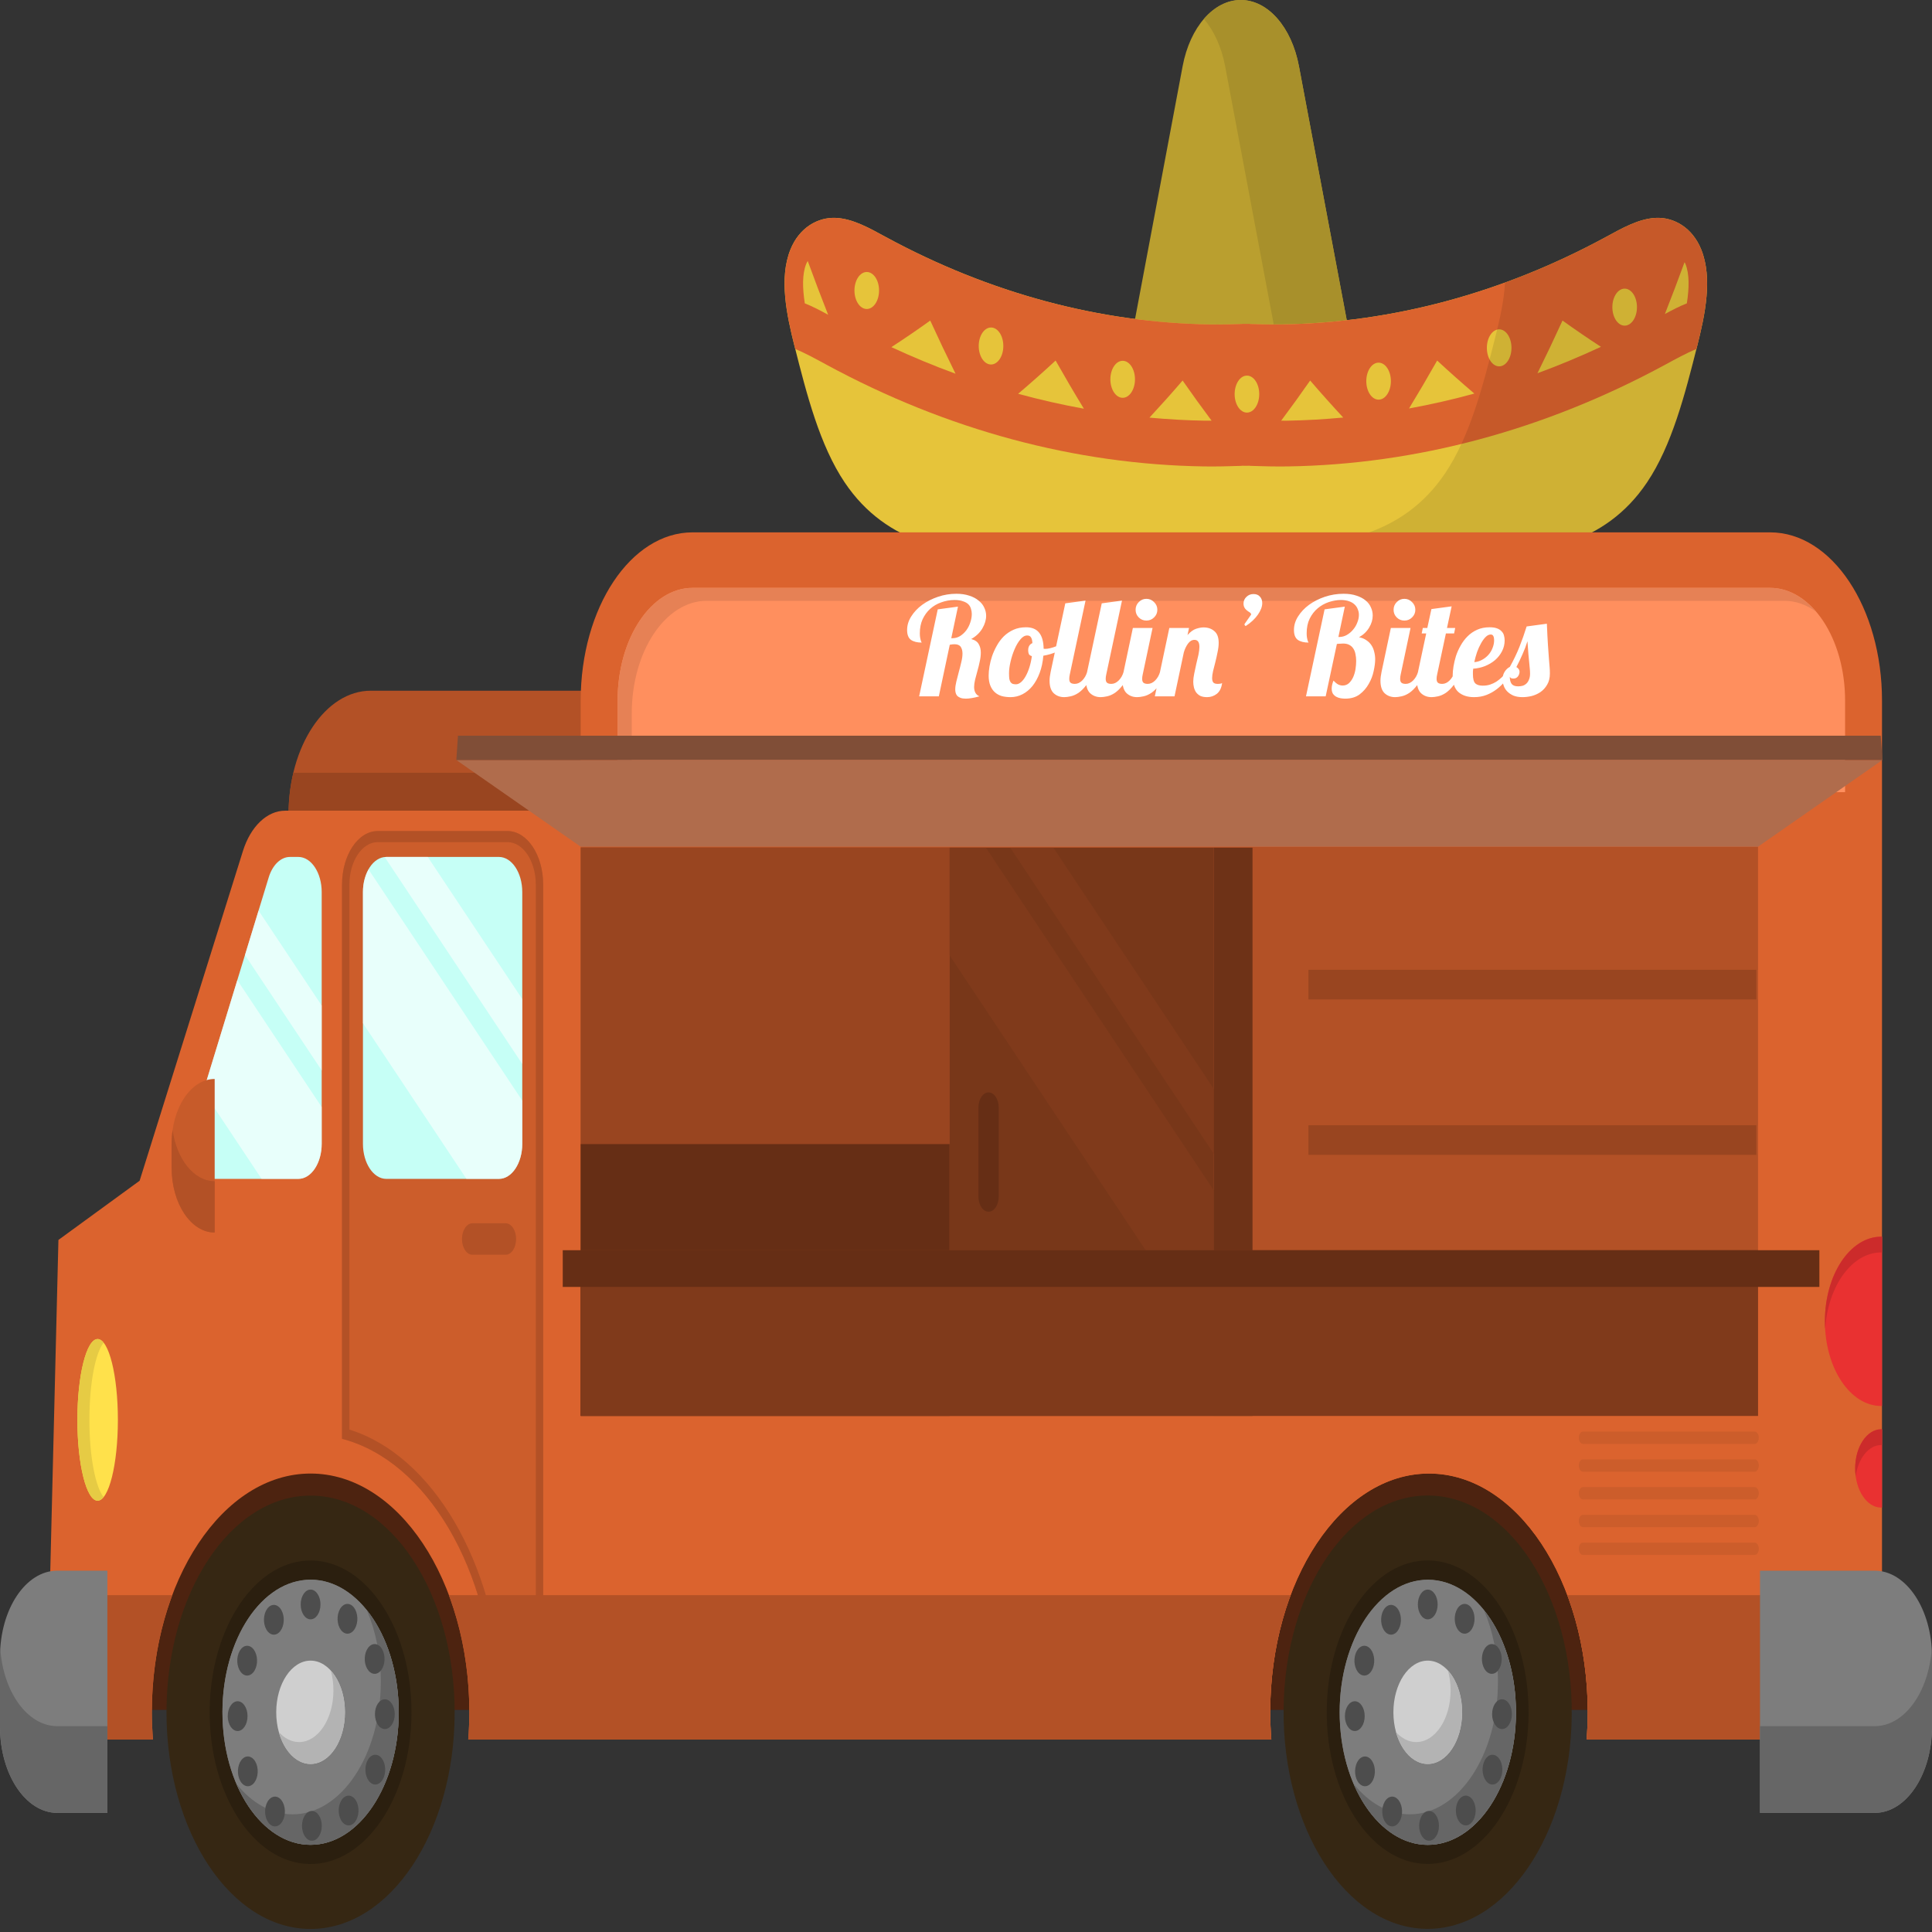 <?xml version="1.0" encoding="UTF-8"?>
<svg xmlns="http://www.w3.org/2000/svg" width="512" height="512" viewBox="0 0 512 512" fill="none">
  <rect x="0" y="0" width="512" height="512" fill="#333333" stroke="none"/>
  <path d="M365.665 131.409H291.977L313.412 17.526C315.362 7.159 321.657 0 328.821 0C335.986 0 342.281 7.156 344.231 17.526L365.665 131.409Z" fill="#BA9F2F"></path>
  <path d="M344.232 17.526C342.28 7.159 335.987 0 328.822 0C325.185 0 321.774 1.851 319.041 5.024C321.693 8.1 323.708 12.421 324.67 17.526L346.105 131.409H365.669L344.232 17.526Z" fill="#A8902B"></path>
  <path d="M450.859 66.169C448.472 60.211 443.493 57.545 438.869 57.745C434.245 57.944 429.835 60.508 425.483 62.863C398.026 77.737 368.892 85.519 339.714 85.972C336.843 86.015 333.974 85.942 331.105 85.845V85.818C330.789 85.832 330.473 85.818 330.159 85.832C329.843 85.818 329.528 85.832 329.214 85.818V85.845C326.344 85.942 323.473 86.015 320.604 85.972C291.428 85.519 262.292 77.734 234.835 62.863C230.484 60.505 226.071 57.944 221.449 57.745C216.825 57.545 211.846 60.211 209.459 66.169C206.436 73.719 208.449 83.368 210.527 91.609C213.805 104.615 217.267 118.047 223.839 127.834C235.158 144.685 252.646 146.709 268.556 147.748C284.237 148.771 299.917 149.793 315.598 150.816C320.436 151.132 325.311 151.418 330.159 151.264C335.007 151.418 339.883 151.132 344.72 150.816C360.401 149.793 376.082 148.771 391.762 147.748C407.675 146.709 425.162 144.685 436.479 127.834C443.052 118.047 446.511 104.615 449.791 91.609C451.867 83.368 453.882 73.719 450.859 66.169Z" fill="#E6C43A"></path>
  <path d="M210.751 92.494C213.563 93.646 216.326 95.187 219.068 96.674C251.065 114.005 285.019 123.077 319.022 123.606C322.366 123.657 325.711 123.571 329.056 123.457V123.425C329.423 123.441 329.791 123.428 330.159 123.441C330.527 123.428 330.895 123.441 331.263 123.425V123.457C334.607 123.571 337.952 123.657 341.297 123.606C375.297 123.077 409.254 114.005 441.25 96.674C443.992 95.19 446.757 93.646 449.567 92.494C449.642 92.2 449.718 91.903 449.793 91.606C451.871 83.365 453.884 73.716 450.861 66.166C448.474 60.208 443.495 57.542 438.871 57.742C434.247 57.942 429.836 60.505 425.485 62.861C398.028 77.734 368.893 85.516 339.716 85.969C336.845 86.013 333.976 85.94 331.107 85.843V85.816C330.791 85.829 330.475 85.816 330.161 85.829C329.845 85.816 329.529 85.829 329.215 85.816V85.843C326.346 85.94 323.475 86.013 320.606 85.969C291.43 85.516 262.294 77.731 234.837 62.861C230.485 60.502 226.073 57.942 221.451 57.742C216.827 57.542 211.848 60.208 209.461 66.166C206.438 73.716 208.451 83.365 210.529 91.606C210.601 91.903 210.678 92.2 210.751 92.494Z" fill="#DB632E"></path>
  <path d="M414.083 84.952C411.942 89.639 409.726 94.294 407.444 98.913C413.096 96.836 418.705 94.496 424.266 91.911C420.821 89.674 417.426 87.354 414.083 84.952Z" fill="#E6C43A"></path>
  <path d="M390.714 104.299C387.371 101.455 384.084 98.538 380.861 95.546C378.444 99.823 375.957 104.059 373.406 108.25C379.198 107.189 384.972 105.881 390.714 104.299Z" fill="#E6C43A"></path>
  <path d="M253.226 99.04C250.92 94.377 248.683 89.682 246.522 84.952C243.144 87.381 239.707 89.728 236.221 91.992C241.843 94.599 247.513 96.952 253.226 99.04Z" fill="#E6C43A"></path>
  <path d="M279.745 95.546C276.498 98.56 273.185 101.496 269.817 104.359C275.599 105.943 281.41 107.254 287.242 108.312C284.674 104.102 282.175 99.844 279.745 95.546Z" fill="#E6C43A"></path>
  <path d="M214.054 69.156C213.912 69.418 213.762 69.674 213.647 69.963C212.572 72.648 212.66 76.331 213.279 80.389C215.364 81.223 217.42 82.294 219.462 83.411C217.596 78.678 215.789 73.927 214.054 69.156Z" fill="#E6C43A"></path>
  <path d="M446.425 69.48C444.751 74.078 443.012 78.657 441.214 83.214C443.136 82.17 445.074 81.172 447.035 80.386C447.654 76.328 447.742 72.645 446.669 69.96C446.599 69.79 446.504 69.644 446.425 69.48Z" fill="#E6C43A"></path>
  <path d="M347.204 100.843C344.703 104.437 342.135 107.98 339.523 111.485C340.02 111.482 340.518 111.496 341.015 111.488C346.002 111.409 350.987 111.113 355.966 110.651C352.987 107.44 350.064 104.172 347.204 100.843Z" fill="#E6C43A"></path>
  <path d="M313.402 100.843C310.535 104.181 307.603 107.456 304.619 110.675C309.509 111.123 314.405 111.409 319.304 111.485C319.898 111.493 320.49 111.48 321.084 111.48C318.471 107.98 315.902 104.437 313.402 100.843Z" fill="#E6C43A"></path>
  <path d="M232.961 76.984C232.961 79.693 231.5 81.887 229.701 81.887C227.901 81.887 226.44 79.69 226.44 76.984C226.44 74.275 227.901 72.081 229.701 72.081C231.5 72.081 232.961 74.275 232.961 76.984Z" fill="#E6C43A"></path>
  <path d="M265.892 91.692C265.892 94.399 264.432 96.595 262.632 96.595C260.832 96.595 259.372 94.399 259.372 91.692C259.372 88.983 260.832 86.79 262.632 86.79C264.432 86.79 265.892 88.986 265.892 91.692Z" fill="#E6C43A"></path>
  <path d="M300.781 100.519C300.781 103.228 299.32 105.422 297.521 105.422C295.721 105.422 294.26 103.225 294.26 100.519C294.26 97.81 295.721 95.616 297.521 95.616C299.32 95.616 300.781 97.81 300.781 100.519Z" fill="#E6C43A"></path>
  <path d="M333.711 104.442C333.711 107.151 332.252 109.345 330.451 109.345C328.649 109.345 327.191 107.149 327.191 104.442C327.191 101.733 328.651 99.539 330.451 99.539C332.251 99.539 333.711 101.733 333.711 104.442Z" fill="#E6C43A"></path>
  <path d="M368.602 101.01C368.602 103.719 367.141 105.913 365.341 105.913C363.541 105.913 362.081 103.716 362.081 101.01C362.081 98.301 363.541 96.107 365.341 96.107C367.141 96.107 368.602 98.301 368.602 101.01Z" fill="#E6C43A"></path>
  <path d="M400.555 92.184C400.555 94.893 399.094 97.087 397.294 97.087C395.494 97.087 394.034 94.893 394.034 92.184C394.034 89.475 395.494 87.281 397.294 87.281C399.094 87.281 400.555 89.475 400.555 92.184Z" fill="#E6C43A"></path>
  <path d="M433.812 81.396C433.812 84.105 432.352 86.299 430.552 86.299C428.752 86.299 427.292 84.102 427.292 81.396C427.292 78.686 428.752 76.493 430.552 76.493C432.352 76.493 433.812 78.689 433.812 81.396Z" fill="#E6C43A"></path>
  <path opacity="0.1" d="M450.859 66.169C448.472 60.211 443.493 57.545 438.869 57.745C434.245 57.944 429.834 60.508 425.483 62.863C416.759 67.588 407.865 71.593 398.853 74.879C398.575 79.674 397.459 84.626 396.316 89.156C393.036 102.162 389.577 115.594 383.004 125.381C371.685 142.232 354.198 144.256 338.286 145.295C322.605 146.318 306.924 147.34 291.243 148.363C288.857 148.52 286.461 148.665 284.064 148.757C294.574 149.442 305.085 150.128 315.594 150.813C320.432 151.129 325.307 151.415 330.155 151.261C335.004 151.415 339.879 151.129 344.716 150.813C360.397 149.791 376.078 148.768 391.759 147.745C407.671 146.706 425.158 144.683 436.475 127.831C443.048 118.044 446.507 104.612 449.788 91.606C451.867 83.368 453.882 73.719 450.859 66.169Z" fill="black"></path>
  <path d="M157.807 183.045H98.262C86.226 183.045 76.468 197.719 76.468 215.819H157.807V183.045Z" fill="#B35126"></path>
  <path d="M77.76 204.788C76.938 208.239 76.466 211.944 76.466 215.822H157.805V204.788H77.76Z" fill="#994520"></path>
  <path d="M457.616 385.475H31.785V453.141H457.616V385.475Z" fill="#4D2310"></path>
  <path d="M64.383 225.514L37.003 312.906L15.484 328.596L12.223 460.985H40.531C40.352 458.616 40.238 456.215 40.238 453.773C40.238 418.832 59.074 390.505 82.31 390.505C105.545 390.505 124.382 418.829 124.382 453.773C124.382 456.215 124.269 458.614 124.09 460.985H336.918C336.738 458.616 336.625 456.215 336.625 453.773C336.625 418.832 355.461 390.505 378.697 390.505C401.932 390.505 420.769 418.829 420.769 453.773C420.769 456.215 420.656 458.614 420.477 460.985H489.575V214.84H75.573C70.783 214.84 66.423 218.998 64.383 225.514Z" fill="#DB632E"></path>
  <path d="M131.185 450.689H143.95V234.446C143.95 226.596 139.719 220.234 134.499 220.234H100.089C94.869 220.234 90.64 226.596 90.64 234.446V381.301C113.001 387.097 130.221 415.777 131.185 450.689Z" fill="#CC5D2B"></path>
  <path d="M134.499 220.234H100.089C94.869 220.234 90.64 226.596 90.64 234.446V381.301C113.003 387.097 130.223 415.78 131.185 450.689H143.95V234.446C143.95 226.596 139.719 220.234 134.499 220.234ZM141.992 447.745H133.026C131.256 414.064 114.623 385.699 92.596 378.861V234.443C92.596 228.231 95.956 223.175 100.089 223.175H134.501C138.631 223.175 141.994 228.229 141.994 234.443L141.992 447.745Z" fill="#B35126"></path>
  <path d="M469.101 141.078H183.539C167.164 141.078 153.888 161.04 153.888 185.668V460.985H336.912C336.733 458.616 336.62 456.215 336.62 453.773C336.62 418.832 355.455 390.505 378.692 390.505C401.927 390.505 420.764 418.829 420.764 453.773C420.764 456.215 420.651 458.616 420.471 460.985H498.751V185.668C498.753 161.043 485.476 141.078 469.101 141.078Z" fill="#DB632E"></path>
  <path d="M465.895 224.384H153.89V375.229H465.895V224.384Z" fill="#B35126"></path>
  <path d="M251.66 224.648H153.89V375.229H251.66V224.648Z" fill="#994520"></path>
  <path d="M251.66 303.197H153.89V375.227H251.66V303.197Z" fill="#662E15"></path>
  <path d="M251.66 375.227H321.663V224.645H251.66V375.227Z" fill="#783719"></path>
  <path d="M321.662 315.469L261.268 224.648H251.66V253.191L321.662 358.462V315.469Z" fill="#803A1B"></path>
  <path d="M279.153 224.648H267.721L321.661 305.76V288.572L279.153 224.648Z" fill="#803A1B"></path>
  <path d="M331.932 224.648H321.663V375.229H331.932V224.648Z" fill="#6E3217"></path>
  <path d="M465.895 331.319H153.89V375.227H465.895V331.319Z" fill="#803A1B"></path>
  <path d="M482.154 331.319H149.134V341.05H482.154V331.319Z" fill="#662E15"></path>
  <path d="M465.44 257.009H346.756V264.856H465.44V257.009Z" fill="#994520"></path>
  <path d="M465.44 298.197H346.756V306.044H465.44V298.197Z" fill="#994520"></path>
  <path d="M261.98 321.119C260.494 321.119 259.29 319.309 259.29 317.075V293.54C259.29 291.305 260.494 289.495 261.98 289.495C263.466 289.495 264.67 291.305 264.67 293.54V317.075C264.67 319.309 263.466 321.119 261.98 321.119Z" fill="#662E15"></path>
  <path d="M498.752 327.754C498.678 327.752 498.608 327.738 498.535 327.738C490.297 327.738 483.619 337.782 483.619 350.17C483.619 362.558 490.297 372.601 498.535 372.601C498.608 372.601 498.678 372.587 498.752 372.585V327.754Z" fill="#E93131"></path>
  <path d="M498.753 378.81C498.68 378.807 498.611 378.778 498.536 378.778C494.727 378.778 491.637 383.421 491.637 389.153C491.637 394.884 494.725 399.528 498.536 399.528C498.61 399.528 498.68 399.498 498.753 399.496V378.81Z" fill="#E93131"></path>
  <path d="M498.535 327.738C490.297 327.738 483.619 337.782 483.619 350.17C483.619 350.874 483.647 351.567 483.689 352.253C484.388 340.841 490.765 331.905 498.535 331.905C498.608 331.905 498.678 331.921 498.752 331.921V327.752C498.678 327.754 498.608 327.738 498.535 327.738Z" fill="#CC2B2B"></path>
  <path d="M498.536 378.778C494.727 378.778 491.637 383.421 491.637 389.153C491.637 389.865 491.685 390.564 491.777 391.236C492.417 386.506 495.2 382.947 498.536 382.947C498.61 382.947 498.68 382.976 498.753 382.979V378.81C498.68 378.807 498.61 378.778 498.536 378.778Z" fill="#CC2B2B"></path>
  <path d="M415.332 422.739C418.775 431.913 420.763 442.486 420.763 453.773C420.763 456.215 420.65 458.614 420.471 460.985H489.569V422.739H415.332Z" fill="#B35126"></path>
  <path d="M40.237 453.773C40.237 442.486 42.225 431.913 45.668 422.739H13.164L12.222 460.985H40.529C40.35 458.616 40.237 456.215 40.237 453.773Z" fill="#B35126"></path>
  <path d="M118.947 422.739C122.39 431.913 124.378 442.486 124.378 453.773C124.378 456.215 124.265 458.614 124.086 460.985H336.914C336.735 458.616 336.622 456.215 336.622 453.773C336.622 442.486 338.61 431.913 342.053 422.739H118.947Z" fill="#B35126"></path>
  <path d="M28.456 480.433H15.18C6.797 480.433 0 470.211 0 457.604V439.072C0 426.466 6.797 416.244 15.18 416.244H28.456V480.433Z" fill="#7D7D7D"></path>
  <path d="M15.18 457.451H28.456V480.432H15.18C6.797 480.432 0 470.211 0 457.604V439.072C0 438.322 0.027 437.58 0.075 436.849C0.82 448.411 7.296 457.451 15.18 457.451Z" fill="#666666"></path>
  <path d="M466.418 480.433H496.818C505.201 480.433 511.998 470.211 511.998 457.604V439.072C511.998 426.466 505.201 416.244 496.818 416.244H466.418V480.433Z" fill="#7D7D7D"></path>
  <path d="M496.821 457.451H466.421V480.432H496.821C505.204 480.432 512.001 470.211 512.001 457.604V439.072C512.001 438.322 511.974 437.58 511.925 436.849C511.181 448.411 504.705 457.451 496.821 457.451Z" fill="#666666"></path>
  <path d="M79.064 227.098H76.835C74.418 227.098 72.222 229.214 71.212 232.516L50.819 299.22C48.934 305.385 51.93 312.414 56.443 312.414H79.066C82.484 312.414 85.254 308.248 85.254 303.108V236.405C85.253 231.264 82.481 227.098 79.064 227.098Z" fill="#C6FFF6"></path>
  <path d="M96.182 236.405V303.108C96.182 308.248 98.952 312.414 102.371 312.414H132.218C135.636 312.414 138.406 308.248 138.406 303.108V236.405C138.406 231.264 135.636 227.098 132.218 227.098H102.371C98.952 227.098 96.182 231.264 96.182 236.405Z" fill="#C6FFF6"></path>
  <path d="M25.874 397.704C28.838 397.704 31.241 388.113 31.241 376.282C31.241 364.451 28.838 354.86 25.874 354.86C22.91 354.86 20.508 364.451 20.508 376.282C20.508 388.113 22.91 397.704 25.874 397.704Z" fill="#FFE14B"></path>
  <path d="M23.689 376.282C23.689 366.659 25.279 358.521 27.466 355.818C26.963 355.197 26.431 354.86 25.876 354.86C22.912 354.86 20.509 364.45 20.509 376.282C20.509 388.111 22.912 397.704 25.876 397.704C26.429 397.704 26.963 397.369 27.466 396.749C25.277 394.042 23.689 385.901 23.689 376.282Z" fill="#E6CB44"></path>
  <g opacity="0.6">
    <path d="M62.888 259.743L53.884 289.195L69.324 312.415H79.064C82.482 312.415 85.253 308.248 85.253 303.108V293.375L62.888 259.743Z" fill="white"></path>
    <path d="M68.52 241.318L64.921 253.094L85.252 283.669V266.478L68.52 241.318Z" fill="white"></path>
  </g>
  <g opacity="0.6">
    <path d="M97.672 230.412C96.756 232.036 96.183 234.108 96.183 236.405V271.165L123.615 312.417H132.219C135.637 312.417 138.408 308.251 138.408 303.111V291.672L97.672 230.412Z" fill="white"></path>
    <path d="M113.355 227.098H102.372C102.234 227.098 102.103 227.147 101.967 227.16L138.408 281.961V264.772L113.355 227.098Z" fill="white"></path>
  </g>
  <path d="M469.101 155.789H183.539C172.583 155.789 163.67 169.192 163.67 185.668V209.937H488.969V185.668C488.969 169.192 480.057 155.789 469.101 155.789Z" fill="#FF8F5E"></path>
  <path d="M167.42 189.1C167.42 172.624 176.333 159.221 187.289 159.221H472.851C475.838 159.221 478.664 160.247 481.209 162.03C477.851 158.134 473.66 155.789 469.1 155.789H183.539C172.583 155.789 163.67 169.192 163.67 185.668V209.937H167.42V189.1Z" fill="#E68155"></path>
  <path d="M465.009 382.658H419.497C418.896 382.658 418.408 381.924 418.408 381.02C418.408 380.116 418.896 379.382 419.497 379.382H465.009C465.61 379.382 466.098 380.116 466.098 381.02C466.098 381.924 465.612 382.658 465.009 382.658Z" fill="#CC5D2B"></path>
  <path d="M465.008 390.014H419.496C418.895 390.014 418.407 389.28 418.407 388.376C418.407 387.472 418.895 386.738 419.496 386.738H465.008C465.609 386.738 466.097 387.472 466.097 388.376C466.097 389.28 465.61 390.014 465.008 390.014Z" fill="#CC5D2B"></path>
  <path d="M465.008 397.369H419.496C418.895 397.369 418.407 396.635 418.407 395.731C418.407 394.827 418.895 394.094 419.496 394.094H465.008C465.609 394.094 466.097 394.827 466.097 395.731C466.097 396.635 465.61 397.369 465.008 397.369Z" fill="#CC5D2B"></path>
  <path d="M465.008 404.722H419.496C418.895 404.722 418.407 403.988 418.407 403.084C418.407 402.18 418.895 401.446 419.496 401.446H465.008C465.609 401.446 466.097 402.18 466.097 403.084C466.097 403.991 465.61 404.722 465.008 404.722Z" fill="#CC5D2B"></path>
  <path d="M465.008 412.078H419.496C418.895 412.078 418.407 411.344 418.407 410.44C418.407 409.536 418.895 408.802 419.496 408.802H465.008C465.609 408.802 466.097 409.536 466.097 410.44C466.097 411.344 465.61 412.078 465.008 412.078Z" fill="#CC5D2B"></path>
  <path d="M56.892 326.635C50.589 326.635 45.48 318.953 45.48 309.473V303.1C45.48 293.62 50.589 285.938 56.892 285.938V326.635Z" fill="#C75B2A"></path>
  <path d="M45.739 299.484C45.572 300.65 45.48 301.859 45.48 303.1V309.473C45.48 318.95 50.59 326.635 56.892 326.635V313.027C51.414 313.03 46.844 307.223 45.739 299.484Z" fill="#B35126"></path>
  <path d="M465.895 224.384H153.89L120.935 201.418H498.849L465.895 224.384Z" fill="#B06C4C"></path>
  <path d="M498.417 194.964H121.367L120.935 201.418H498.849L498.417 194.964Z" fill="#804E37"></path>
  <path d="M134.003 332.52H125.2C123.669 332.52 122.429 330.653 122.429 328.351C122.429 326.049 123.669 324.182 125.2 324.182H134.003C135.533 324.182 136.775 326.049 136.775 328.351C136.775 330.653 135.533 332.52 134.003 332.52Z" fill="#B35126"></path>
  <path d="M82.306 511.194C103.394 511.194 120.489 485.485 120.489 453.773C120.489 422.06 103.394 396.352 82.306 396.352C61.217 396.352 44.122 422.06 44.122 453.773C44.122 485.485 61.217 511.194 82.306 511.194Z" fill="#362713"></path>
  <path d="M109.047 454.355C109.264 432.145 97.468 413.876 82.698 413.549C67.929 413.223 55.781 430.963 55.563 453.173C55.346 475.383 67.143 493.652 81.912 493.979C96.681 494.305 108.83 476.565 109.047 454.355Z" fill="#2B1F0F"></path>
  <path d="M83.451 488.85C96.337 487.902 106.271 471.425 105.64 452.048C105.009 432.671 94.052 417.732 81.167 418.68C68.282 419.629 58.348 436.106 58.979 455.483C59.609 474.86 70.566 489.799 83.451 488.85Z" fill="#7D7D7D"></path>
  <path d="M83.451 488.85C96.337 487.902 106.271 471.425 105.64 452.048C105.009 432.671 94.052 417.732 81.167 418.68C68.282 419.629 58.348 436.106 58.979 455.483C59.609 474.86 70.566 489.799 83.451 488.85Z" fill="#7D7D7D"></path>
  <path d="M97.223 426.743C99.557 432.21 100.916 438.708 100.916 445.686C100.916 465.084 90.458 480.813 77.557 480.813C71.885 480.813 66.689 477.772 62.642 472.718C66.796 482.448 74.049 488.9 82.308 488.9C95.208 488.9 105.667 473.174 105.667 453.773C105.665 442.901 102.38 433.187 97.223 426.743Z" fill="#666666"></path>
  <path d="M91.41 453.773C91.41 461.334 87.335 467.462 82.307 467.462C77.279 467.462 73.204 461.334 73.204 453.773C73.204 446.212 77.279 440.084 82.307 440.084C87.335 440.084 91.41 446.215 91.41 453.773Z" fill="#CFCFCF"></path>
  <path d="M87.667 442.726C88.114 444.345 88.363 446.118 88.363 447.979C88.363 455.54 84.288 461.668 79.26 461.668C77.254 461.668 75.406 460.681 73.903 459.029C75.273 463.981 78.519 467.464 82.307 467.464C87.335 467.464 91.41 461.336 91.41 453.775C91.41 449.229 89.931 445.216 87.667 442.726Z" fill="#B3B3B3"></path>
  <path d="M84.932 425.2C84.932 427.38 83.757 429.145 82.308 429.145C80.859 429.145 79.685 427.378 79.685 425.2C79.685 423.022 80.861 421.255 82.308 421.255C83.757 421.255 84.932 423.02 84.932 425.2Z" fill="#4D4D4D"></path>
  <path d="M74.849 427.286C75.574 429.175 75.143 431.587 73.889 432.677C72.635 433.767 71.029 433.12 70.304 431.233C69.579 429.347 70.01 426.932 71.264 425.842C72.52 424.752 74.124 425.4 74.849 427.286Z" fill="#4D4D4D"></path>
  <path d="M66.812 436.676C68.067 437.766 68.497 440.179 67.772 442.067C67.047 443.954 65.443 444.601 64.187 443.511C62.933 442.421 62.502 440.009 63.227 438.12C63.954 436.231 65.558 435.586 66.812 436.676Z" fill="#4D4D4D"></path>
  <path d="M62.974 450.848C64.424 450.848 65.598 452.615 65.598 454.793C65.598 456.973 64.422 458.738 62.974 458.738C61.525 458.738 60.351 456.97 60.351 454.793C60.351 452.615 61.525 450.848 62.974 450.848Z" fill="#4D4D4D"></path>
  <path d="M64.363 466.01C65.617 464.92 67.223 465.567 67.948 467.454C68.673 469.34 68.242 471.755 66.988 472.842C65.734 473.932 64.128 473.285 63.405 471.399C62.678 469.512 63.107 467.097 64.363 466.01Z" fill="#4D4D4D"></path>
  <path d="M70.605 478.093C71.33 476.207 72.934 475.559 74.189 476.649C75.443 477.739 75.873 480.152 75.148 482.041C74.424 483.927 72.819 484.574 71.563 483.484C70.311 482.394 69.88 479.982 70.605 478.093Z" fill="#4D4D4D"></path>
  <path d="M82.655 487.812C84.104 487.812 85.278 486.046 85.278 483.867C85.278 481.689 84.104 479.922 82.655 479.922C81.206 479.922 80.032 481.689 80.032 483.867C80.032 486.046 81.206 487.812 82.655 487.812Z" fill="#4D4D4D"></path>
  <path d="M90.112 481.779C89.387 479.893 89.817 477.478 91.072 476.39C92.328 475.3 93.932 475.948 94.657 477.834C95.382 479.72 94.951 482.135 93.697 483.225C92.441 484.313 90.835 483.668 90.112 481.779Z" fill="#4D4D4D"></path>
  <path d="M98.149 472.391C96.895 471.301 96.464 468.889 97.189 467C97.914 465.114 99.518 464.466 100.773 465.557C102.027 466.647 102.458 469.059 101.733 470.948C101.008 472.834 99.404 473.482 98.149 472.391Z" fill="#4D4D4D"></path>
  <path d="M101.987 458.217C103.436 458.217 104.611 456.451 104.611 454.272C104.611 452.093 103.436 450.327 101.987 450.327C100.539 450.327 99.364 452.093 99.364 454.272C99.364 456.451 100.539 458.217 101.987 458.217Z" fill="#4D4D4D"></path>
  <path d="M100.599 443.058C99.344 444.148 97.738 443.5 97.013 441.614C96.288 439.728 96.719 437.313 97.973 436.225C99.228 435.135 100.834 435.783 101.558 437.669C102.283 439.555 101.855 441.967 100.599 443.058Z" fill="#4D4D4D"></path>
  <path d="M94.356 430.972C93.631 432.858 92.027 433.505 90.771 432.415C89.515 431.325 89.086 428.913 89.811 427.024C90.536 425.138 92.14 424.49 93.396 425.58C94.65 426.67 95.081 429.085 94.356 430.972Z" fill="#4D4D4D"></path>
  <path d="M416.525 454.585C416.833 422.876 399.989 396.795 378.903 396.332C357.817 395.869 340.473 421.199 340.165 452.908C339.858 484.618 356.702 510.699 377.788 511.162C398.874 511.625 416.217 486.294 416.525 454.585Z" fill="#362713"></path>
  <path d="M405.087 454.334C405.303 432.124 393.505 413.856 378.736 413.532C363.966 413.207 351.819 430.949 351.603 453.159C351.388 475.369 363.186 493.637 377.955 493.961C392.724 494.286 404.871 476.544 405.087 454.334Z" fill="#2B1F0F"></path>
  <path d="M379.547 488.864C392.432 487.901 402.359 471.413 401.719 452.037C401.079 432.66 390.115 417.732 377.23 418.694C364.344 419.656 354.418 436.144 355.057 455.521C355.697 474.898 366.662 489.826 379.547 488.864Z" fill="#7D7D7D"></path>
  <path d="M379.547 488.864C392.432 487.901 402.359 471.413 401.719 452.037C401.079 432.66 390.115 417.732 377.23 418.694C364.344 419.656 354.418 436.144 355.057 455.521C355.697 474.898 366.662 489.826 379.547 488.864Z" fill="#7D7D7D"></path>
  <path d="M393.282 426.743C395.616 432.21 396.975 438.708 396.975 445.686C396.975 465.084 386.517 480.813 373.616 480.813C367.944 480.813 362.748 477.772 358.702 472.718C362.855 482.448 370.108 488.9 378.368 488.9C391.269 488.9 401.726 473.174 401.726 453.773C401.726 442.901 398.441 433.187 393.282 426.743Z" fill="#666666"></path>
  <path d="M387.47 453.773C387.47 461.334 383.395 467.462 378.367 467.462C373.339 467.462 369.264 461.334 369.264 453.773C369.264 446.212 373.339 440.084 378.367 440.084C383.395 440.084 387.47 446.215 387.47 453.773Z" fill="#CFCFCF"></path>
  <path d="M383.726 442.726C384.175 444.345 384.422 446.118 384.422 447.979C384.422 455.54 380.347 461.668 375.319 461.668C373.313 461.668 371.465 460.681 369.962 459.029C371.331 463.981 374.578 467.464 378.366 467.464C383.394 467.464 387.469 461.336 387.469 453.775C387.471 449.229 385.992 445.216 383.726 442.726Z" fill="#B3B3B3"></path>
  <path d="M380.991 425.2C380.991 427.38 379.816 429.145 378.368 429.145C376.918 429.145 375.744 427.378 375.744 425.2C375.744 423.023 376.92 421.255 378.368 421.255C379.817 421.255 380.991 423.02 380.991 425.2Z" fill="#4D4D4D"></path>
  <path d="M370.911 427.286C371.636 429.175 371.205 431.587 369.951 432.677C368.697 433.767 367.091 433.12 366.366 431.233C365.641 429.347 366.071 426.932 367.326 425.842C368.582 424.752 370.186 425.4 370.911 427.286Z" fill="#4D4D4D"></path>
  <path d="M362.874 436.676C364.128 437.766 364.559 440.179 363.834 442.067C363.109 443.954 361.505 444.601 360.249 443.511C358.995 442.421 358.564 440.009 359.289 438.12C360.014 436.231 361.62 435.586 362.874 436.676Z" fill="#4D4D4D"></path>
  <path d="M359.036 450.848C360.486 450.848 361.659 452.615 361.659 454.793C361.659 456.973 360.484 458.738 359.036 458.738C357.586 458.738 356.413 456.97 356.413 454.793C356.411 452.615 357.586 450.848 359.036 450.848Z" fill="#4D4D4D"></path>
  <path d="M360.423 466.01C361.677 464.92 363.283 465.567 364.008 467.454C364.733 469.34 364.302 471.755 363.048 472.842C361.794 473.932 360.188 473.285 359.465 471.399C358.741 469.512 359.168 467.097 360.423 466.01Z" fill="#4D4D4D"></path>
  <path d="M366.665 478.093C367.39 476.207 368.994 475.559 370.248 476.649C371.503 477.739 371.933 480.152 371.208 482.041C370.483 483.927 368.879 484.574 367.623 483.484C366.371 482.394 365.942 479.982 366.665 478.093Z" fill="#4D4D4D"></path>
  <path d="M378.714 487.813C380.163 487.813 381.337 486.046 381.337 483.868C381.337 481.689 380.163 479.923 378.714 479.923C377.265 479.923 376.091 481.689 376.091 483.868C376.091 486.046 377.265 487.813 378.714 487.813Z" fill="#4D4D4D"></path>
  <path d="M386.172 481.779C385.447 479.893 385.877 477.478 387.132 476.39C388.386 475.3 389.992 475.948 390.717 477.834C391.442 479.72 391.011 482.135 389.757 483.225C388.502 484.313 386.897 483.668 386.172 481.779Z" fill="#4D4D4D"></path>
  <path d="M394.208 472.392C392.954 471.301 392.523 468.889 393.248 467C393.973 465.111 395.577 464.466 396.832 465.557C398.086 466.647 398.516 469.059 397.792 470.948C397.068 472.834 395.464 473.482 394.208 472.392Z" fill="#4D4D4D"></path>
  <path d="M398.047 458.217C399.496 458.217 400.671 456.451 400.671 454.272C400.671 452.093 399.496 450.327 398.047 450.327C396.599 450.327 395.424 452.093 395.424 454.272C395.424 456.451 396.599 458.217 398.047 458.217Z" fill="#4D4D4D"></path>
  <path d="M396.658 443.058C395.404 444.148 393.798 443.5 393.073 441.614C392.348 439.728 392.779 437.313 394.033 436.226C395.288 435.135 396.893 435.783 397.618 437.669C398.343 439.555 397.913 441.968 396.658 443.058Z" fill="#4D4D4D"></path>
  <path d="M390.416 430.972C389.691 432.858 388.087 433.506 386.831 432.415C385.575 431.325 385.146 428.913 385.871 427.024C386.596 425.138 388.2 424.49 389.454 425.58C390.71 426.671 391.141 429.086 390.416 430.972Z" fill="#4D4D4D"></path>
  <path d="M253.873 160.762L252.098 169.133H252.388C253.137 169.133 253.825 168.939 254.453 168.553C255.081 168.142 255.625 167.635 256.084 167.031C256.543 166.403 256.893 165.714 257.135 164.965C257.4 164.192 257.533 163.444 257.533 162.719C257.533 162.236 257.461 161.777 257.316 161.342C257.195 160.883 256.966 160.484 256.627 160.146C256.289 159.808 255.818 159.542 255.214 159.349C254.634 159.131 253.885 159.023 252.967 159.023C251.711 159.023 250.527 159.228 249.416 159.639C248.305 160.025 247.327 160.605 246.481 161.378C245.66 162.127 244.995 163.045 244.488 164.132C244.005 165.219 243.763 166.451 243.763 167.828C243.763 168.263 243.787 168.625 243.836 168.915C243.884 169.181 243.932 169.41 243.981 169.604C244.029 169.773 244.077 169.918 244.126 170.039C244.198 170.135 244.246 170.22 244.271 170.292C243.063 170.292 242.108 170.051 241.408 169.568C240.731 169.06 240.393 168.191 240.393 166.958C240.393 165.702 240.756 164.506 241.48 163.371C242.205 162.211 243.171 161.185 244.379 160.291C245.611 159.397 247.013 158.684 248.583 158.153C250.153 157.621 251.772 157.356 253.439 157.356C254.743 157.356 255.891 157.525 256.881 157.863C257.871 158.177 258.693 158.612 259.345 159.168C260.022 159.699 260.517 160.315 260.831 161.016C261.169 161.716 261.338 162.441 261.338 163.19C261.338 164.277 261 165.4 260.323 166.56C259.647 167.695 258.669 168.625 257.388 169.35C258.379 169.616 259.043 170.075 259.381 170.727C259.744 171.355 259.925 172.092 259.925 172.938C259.925 173.686 259.828 174.484 259.635 175.329C259.466 176.175 259.261 177.008 259.019 177.83C258.802 178.627 258.596 179.4 258.403 180.149C258.234 180.898 258.149 181.538 258.149 182.069C258.149 182.673 258.27 183.193 258.512 183.627C258.777 184.062 259.128 184.364 259.563 184.533C258.789 184.751 258.101 184.908 257.497 185.004C256.917 185.101 256.41 185.149 255.975 185.149C255.395 185.149 254.912 185.077 254.526 184.932C254.163 184.787 253.873 184.606 253.656 184.388C253.463 184.147 253.33 183.881 253.257 183.591C253.185 183.301 253.149 183.011 253.149 182.721C253.149 182.118 253.245 181.417 253.439 180.62C253.656 179.798 253.873 178.953 254.091 178.083C254.332 177.213 254.55 176.356 254.743 175.51C254.96 174.665 255.069 173.892 255.069 173.191C255.069 172.466 254.912 171.875 254.598 171.416C254.284 170.957 253.728 170.727 252.931 170.727C252.738 170.727 252.545 170.739 252.351 170.763C252.158 170.787 251.941 170.824 251.699 170.872L248.8 184.533H243.582L248.51 161.487L253.873 160.762ZM271.933 166.234C274.977 166.234 276.523 168.13 276.572 171.923C276.668 171.947 276.801 171.959 276.97 171.959C277.381 171.959 277.828 171.899 278.311 171.778C278.818 171.657 279.314 171.5 279.797 171.307C280.304 171.089 280.787 170.848 281.246 170.582C281.729 170.316 282.164 170.051 282.551 169.785L282.877 170.763C282.176 171.512 281.258 172.152 280.123 172.684C279.012 173.191 277.804 173.554 276.499 173.771C276.354 175.462 276.028 176.984 275.521 178.337C275.014 179.69 274.373 180.849 273.6 181.816C272.827 182.758 271.946 183.482 270.955 183.99C269.965 184.497 268.914 184.751 267.802 184.751C266.957 184.751 266.172 184.654 265.447 184.461C264.746 184.243 264.143 183.905 263.635 183.446C263.128 182.987 262.729 182.395 262.439 181.671C262.149 180.946 262.005 180.064 262.005 179.025C262.005 178.325 262.077 177.528 262.222 176.634C262.367 175.74 262.596 174.822 262.91 173.88C263.249 172.913 263.671 171.983 264.179 171.089C264.686 170.171 265.302 169.35 266.027 168.625C266.776 167.901 267.633 167.321 268.6 166.886C269.566 166.451 270.677 166.234 271.933 166.234ZM269.252 181.344C269.687 181.344 270.122 181.163 270.556 180.801C271.015 180.414 271.426 179.895 271.788 179.243C272.175 178.566 272.513 177.769 272.803 176.851C273.093 175.933 273.31 174.943 273.455 173.88C273.069 173.783 272.803 173.602 272.658 173.336C272.537 173.046 272.477 172.72 272.477 172.358C272.477 171.85 272.574 171.44 272.767 171.126C272.984 170.787 273.262 170.558 273.6 170.437C273.552 169.688 273.419 169.169 273.202 168.879C273.008 168.565 272.682 168.408 272.223 168.408C271.571 168.408 270.955 168.77 270.375 169.495C269.795 170.196 269.288 171.065 268.853 172.104C268.418 173.119 268.068 174.206 267.802 175.365C267.537 176.501 267.404 177.515 267.404 178.409C267.404 179.013 267.428 179.508 267.476 179.895C267.549 180.257 267.657 180.547 267.802 180.765C267.947 180.982 268.141 181.139 268.382 181.236C268.624 181.308 268.914 181.344 269.252 181.344ZM287.677 159.168L283.509 178.735C283.413 179.146 283.364 179.533 283.364 179.895C283.364 180.402 283.485 180.753 283.727 180.946C283.968 181.139 284.343 181.236 284.85 181.236C285.551 181.236 286.203 180.934 286.807 180.33C287.411 179.726 287.846 178.965 288.111 178.047H289.633C289.126 179.521 288.534 180.704 287.858 181.598C287.181 182.468 286.493 183.144 285.792 183.627C285.092 184.086 284.403 184.388 283.727 184.533C283.075 184.678 282.507 184.751 282.024 184.751C280.937 184.751 280.019 184.413 279.27 183.736C278.521 183.036 278.146 181.924 278.146 180.402C278.146 179.75 278.243 178.965 278.436 178.047L282.314 159.892L287.677 159.168ZM297.337 159.168L293.17 178.735C293.074 179.146 293.025 179.533 293.025 179.895C293.025 180.402 293.146 180.753 293.388 180.946C293.629 181.139 294.004 181.236 294.511 181.236C295.212 181.236 295.864 180.934 296.468 180.33C297.072 179.726 297.507 178.965 297.772 178.047H299.294C298.787 179.521 298.195 180.704 297.519 181.598C296.842 182.468 296.154 183.144 295.453 183.627C294.753 184.086 294.064 184.388 293.388 184.533C292.735 184.678 292.168 184.751 291.684 184.751C290.597 184.751 289.679 184.413 288.93 183.736C288.182 183.036 287.807 181.924 287.807 180.402C287.807 179.75 287.904 178.965 288.097 178.047L291.974 159.892L297.337 159.168ZM300.947 161.595C300.947 160.798 301.224 160.122 301.78 159.566C302.336 158.986 303.012 158.696 303.809 158.696C304.607 158.696 305.283 158.986 305.839 159.566C306.418 160.122 306.708 160.798 306.708 161.595C306.708 162.393 306.418 163.069 305.839 163.625C305.283 164.18 304.607 164.458 303.809 164.458C303.012 164.458 302.336 164.18 301.78 163.625C301.224 163.069 300.947 162.393 300.947 161.595ZM305.44 166.415L302.831 178.735C302.734 179.146 302.686 179.533 302.686 179.895C302.686 180.402 302.807 180.753 303.048 180.946C303.29 181.139 303.664 181.236 304.172 181.236C304.872 181.236 305.525 180.934 306.129 180.33C306.732 179.726 307.167 178.965 307.433 178.047H308.955C308.448 179.521 307.856 180.704 307.179 181.598C306.503 182.468 305.814 183.144 305.114 183.627C304.413 184.086 303.725 184.388 303.048 184.533C302.396 184.678 301.828 184.751 301.345 184.751C300.258 184.751 299.34 184.413 298.591 183.736C297.842 183.036 297.468 181.924 297.468 180.402C297.468 179.75 297.565 178.965 297.758 178.047L300.222 166.415H305.44ZM317.855 171.416C317.855 170.184 317.42 169.568 316.55 169.568C315.898 169.568 315.33 169.894 314.847 170.546C314.364 171.198 313.99 171.983 313.724 172.901L311.26 184.533H306.042L309.883 166.415H315.101L314.702 168.299C315.475 167.43 316.236 166.874 316.985 166.632C317.734 166.391 318.386 166.27 318.942 166.27C320.101 166.27 321.056 166.596 321.805 167.248C322.578 167.876 322.964 168.915 322.964 170.365C322.964 171.089 322.868 171.899 322.674 172.793C322.505 173.662 322.312 174.532 322.095 175.402C321.877 176.247 321.672 177.056 321.478 177.83C321.309 178.578 321.225 179.207 321.225 179.714C321.225 180.173 321.321 180.547 321.515 180.837C321.732 181.103 322.119 181.236 322.674 181.236C323.254 181.236 323.653 181.163 323.87 181.018C323.701 182.323 323.23 183.277 322.457 183.881C321.708 184.461 320.85 184.751 319.884 184.751C319.183 184.751 318.592 184.642 318.108 184.425C317.649 184.183 317.275 183.869 316.985 183.482C316.719 183.096 316.526 182.661 316.405 182.178C316.285 181.671 316.224 181.163 316.224 180.656C316.224 180.052 316.309 179.339 316.478 178.518C316.647 177.672 316.828 176.827 317.021 175.981C317.239 175.136 317.432 174.315 317.601 173.517C317.77 172.696 317.855 171.995 317.855 171.416ZM329.543 159.965C329.543 159.264 329.797 158.672 330.304 158.189C330.811 157.682 331.44 157.428 332.188 157.428C332.937 157.428 333.505 157.658 333.892 158.117C334.302 158.552 334.508 159.119 334.508 159.82C334.508 160.762 334.121 161.789 333.348 162.9C332.575 164.011 331.5 165.014 330.123 165.908C329.906 165.787 329.797 165.618 329.797 165.4L331.572 162.864C331.572 162.646 331.427 162.441 331.138 162.248C330.679 161.982 330.292 161.668 329.978 161.306C329.688 160.919 329.543 160.472 329.543 159.965ZM356.391 160.762L354.688 168.807H354.905C355.63 168.807 356.306 168.625 356.934 168.263C357.563 167.901 358.106 167.442 358.565 166.886C359.048 166.33 359.423 165.702 359.688 165.002C359.978 164.301 360.123 163.613 360.123 162.936C360.123 162.429 360.027 161.946 359.833 161.487C359.664 161.004 359.387 160.581 359 160.218C358.638 159.856 358.154 159.566 357.551 159.349C356.947 159.131 356.21 159.023 355.34 159.023C354.277 159.023 353.202 159.204 352.115 159.566C351.052 159.929 350.086 160.472 349.216 161.197C348.346 161.922 347.634 162.84 347.078 163.951C346.547 165.038 346.281 166.33 346.281 167.828C346.281 168.263 346.305 168.625 346.353 168.915C346.402 169.181 346.45 169.41 346.498 169.604C346.547 169.773 346.595 169.918 346.643 170.039C346.716 170.135 346.764 170.22 346.788 170.292C345.58 170.292 344.626 170.051 343.925 169.568C343.249 169.06 342.911 168.191 342.911 166.958C342.911 165.702 343.273 164.506 343.998 163.371C344.723 162.211 345.689 161.185 346.897 160.291C348.129 159.397 349.53 158.684 351.1 158.153C352.695 157.621 354.35 157.356 356.065 157.356C357.393 157.356 358.541 157.525 359.507 157.863C360.474 158.177 361.271 158.6 361.899 159.131C362.551 159.663 363.022 160.279 363.312 160.979C363.626 161.656 363.783 162.368 363.783 163.117C363.783 164.204 363.469 165.267 362.841 166.306C362.237 167.345 361.343 168.203 360.16 168.879C360.933 169.024 361.585 169.29 362.116 169.676C362.672 170.039 363.119 170.486 363.457 171.017C363.795 171.524 364.037 172.104 364.182 172.756C364.351 173.384 364.436 174.037 364.436 174.713C364.436 175.583 364.303 176.622 364.037 177.83C363.795 179.013 363.36 180.149 362.732 181.236C362.128 182.323 361.319 183.253 360.305 184.026C359.29 184.775 358.022 185.149 356.5 185.149C356.113 185.149 355.702 185.113 355.268 185.041C354.857 184.968 354.47 184.835 354.108 184.642C353.77 184.449 353.48 184.183 353.238 183.845C353.021 183.482 352.912 183.023 352.912 182.468C352.912 181.864 353.069 181.163 353.383 180.366C353.842 180.849 354.253 181.187 354.615 181.381C355.002 181.574 355.4 181.671 355.811 181.671C356.463 181.671 357.019 181.465 357.478 181.055C357.937 180.62 358.311 180.088 358.601 179.46C358.891 178.808 359.097 178.107 359.217 177.358C359.338 176.585 359.399 175.849 359.399 175.148C359.399 174.52 359.338 173.928 359.217 173.372C359.121 172.817 358.94 172.334 358.674 171.923C358.408 171.488 358.046 171.15 357.587 170.908C357.152 170.667 356.608 170.546 355.956 170.546C355.811 170.546 355.582 170.558 355.268 170.582C354.954 170.582 354.627 170.606 354.289 170.655L351.318 184.533H346.1L351.028 161.487L356.391 160.762ZM369.315 161.595C369.315 160.798 369.593 160.122 370.149 159.566C370.704 158.986 371.381 158.696 372.178 158.696C372.975 158.696 373.652 158.986 374.207 159.566C374.787 160.122 375.077 160.798 375.077 161.595C375.077 162.393 374.787 163.069 374.207 163.625C373.652 164.18 372.975 164.458 372.178 164.458C371.381 164.458 370.704 164.18 370.149 163.625C369.593 163.069 369.315 162.393 369.315 161.595ZM373.809 166.415L371.2 178.735C371.103 179.146 371.055 179.533 371.055 179.895C371.055 180.402 371.175 180.753 371.417 180.946C371.659 181.139 372.033 181.236 372.54 181.236C373.241 181.236 373.893 180.934 374.497 180.33C375.101 179.726 375.536 178.965 375.802 178.047H377.324C376.816 179.521 376.224 180.704 375.548 181.598C374.872 182.468 374.183 183.144 373.483 183.627C372.782 184.086 372.093 184.388 371.417 184.533C370.765 184.678 370.197 184.751 369.714 184.751C368.627 184.751 367.709 184.413 366.96 183.736C366.211 183.036 365.837 181.924 365.837 180.402C365.837 179.75 365.933 178.965 366.126 178.047L368.591 166.415H373.809ZM384.701 160.69L383.469 166.415H385.644L385.354 167.864H383.18L380.86 178.735C380.764 179.146 380.715 179.533 380.715 179.895C380.715 180.402 380.836 180.753 381.078 180.946C381.319 181.139 381.694 181.236 382.201 181.236C382.902 181.236 383.554 180.934 384.158 180.33C384.762 179.726 385.197 178.965 385.462 178.047H386.984C386.477 179.521 385.885 180.704 385.209 181.598C384.532 182.468 383.844 183.144 383.143 183.627C382.443 184.086 381.754 184.388 381.078 184.533C380.426 184.678 379.858 184.751 379.375 184.751C378.288 184.751 377.37 184.413 376.621 183.736C375.872 183.036 375.497 181.924 375.497 180.402C375.497 179.75 375.594 178.965 375.787 178.047L377.961 167.864H376.766L377.056 166.415H378.251L379.338 161.414L384.701 160.69ZM390.34 178.663C390.34 179.895 390.557 180.716 390.992 181.127C391.427 181.514 392.079 181.707 392.949 181.707C393.674 181.707 394.326 181.61 394.906 181.417C395.486 181.224 396.029 180.97 396.537 180.656C397.044 180.318 397.527 179.931 397.986 179.496C398.445 179.037 398.904 178.554 399.363 178.047H400.595C400.088 178.892 399.508 179.714 398.856 180.511C398.203 181.308 397.467 182.021 396.645 182.649C395.824 183.277 394.918 183.784 393.927 184.171C392.937 184.557 391.838 184.751 390.63 184.751C388.915 184.751 387.538 184.304 386.499 183.41C385.484 182.516 384.977 181.043 384.977 178.989C384.977 178.289 385.049 177.491 385.194 176.597C385.339 175.704 385.557 174.786 385.847 173.843C386.161 172.901 386.571 171.983 387.079 171.089C387.586 170.171 388.202 169.35 388.927 168.625C389.652 167.901 390.497 167.321 391.463 166.886C392.43 166.451 393.529 166.234 394.761 166.234C395.558 166.234 396.21 166.33 396.718 166.524C397.249 166.717 397.66 166.983 397.95 167.321C398.264 167.635 398.469 167.997 398.566 168.408C398.687 168.819 398.747 169.253 398.747 169.712C398.747 170.727 398.517 171.681 398.058 172.575C397.599 173.469 396.983 174.254 396.21 174.931C395.437 175.583 394.543 176.114 393.529 176.525C392.538 176.912 391.5 177.141 390.412 177.213C390.388 177.479 390.364 177.733 390.34 177.974C390.34 178.216 390.34 178.446 390.34 178.663ZM395.957 169.64C395.957 169.181 395.884 168.819 395.739 168.553C395.619 168.287 395.389 168.154 395.051 168.154C394.592 168.154 394.145 168.372 393.71 168.807C393.275 169.241 392.865 169.809 392.478 170.51C392.091 171.186 391.741 171.959 391.427 172.829C391.137 173.699 390.896 174.58 390.702 175.474C391.403 175.426 392.067 175.233 392.695 174.894C393.348 174.556 393.915 174.121 394.399 173.59C394.882 173.058 395.256 172.454 395.522 171.778C395.812 171.077 395.957 170.365 395.957 169.64ZM409.936 165.292C410.033 167.635 410.13 169.531 410.226 170.981C410.323 172.43 410.408 173.614 410.48 174.532C410.553 175.426 410.613 176.163 410.661 176.742C410.71 177.298 410.734 177.878 410.734 178.482C410.734 179.666 410.492 180.656 410.009 181.453C409.55 182.25 408.958 182.903 408.233 183.41C407.509 183.893 406.723 184.243 405.878 184.461C405.032 184.654 404.235 184.751 403.486 184.751C402.568 184.751 401.771 184.618 401.095 184.352C400.442 184.062 399.899 183.7 399.464 183.265C399.029 182.83 398.715 182.335 398.522 181.779C398.304 181.224 398.196 180.668 398.196 180.112C398.196 179.267 398.389 178.554 398.776 177.974C399.162 177.395 399.609 176.984 400.116 176.742C401.131 174.931 401.989 173.143 402.689 171.379C403.39 169.592 404.018 167.804 404.573 166.016L409.936 165.292ZM402.689 178.047C402.689 178.482 402.544 178.892 402.254 179.279C401.964 179.641 401.578 179.823 401.095 179.823C400.901 179.823 400.708 179.798 400.515 179.75C400.346 179.678 400.213 179.545 400.116 179.351C400.116 180.197 400.285 180.837 400.624 181.272C400.962 181.683 401.53 181.888 402.327 181.888C402.713 181.888 403.1 181.84 403.486 181.743C403.873 181.622 404.211 181.429 404.501 181.163C404.791 180.898 405.02 180.547 405.189 180.112C405.383 179.678 405.479 179.146 405.479 178.518C405.479 178.059 405.455 177.612 405.407 177.177C405.383 176.742 405.334 176.223 405.262 175.619C405.214 175.015 405.141 174.266 405.045 173.372C404.972 172.479 404.887 171.331 404.791 169.93C404.428 171.114 403.994 172.261 403.486 173.372C403.003 174.484 402.46 175.619 401.856 176.779C402.097 176.899 402.291 177.069 402.435 177.286C402.605 177.479 402.689 177.733 402.689 178.047Z" fill="white"></path>
</svg>
